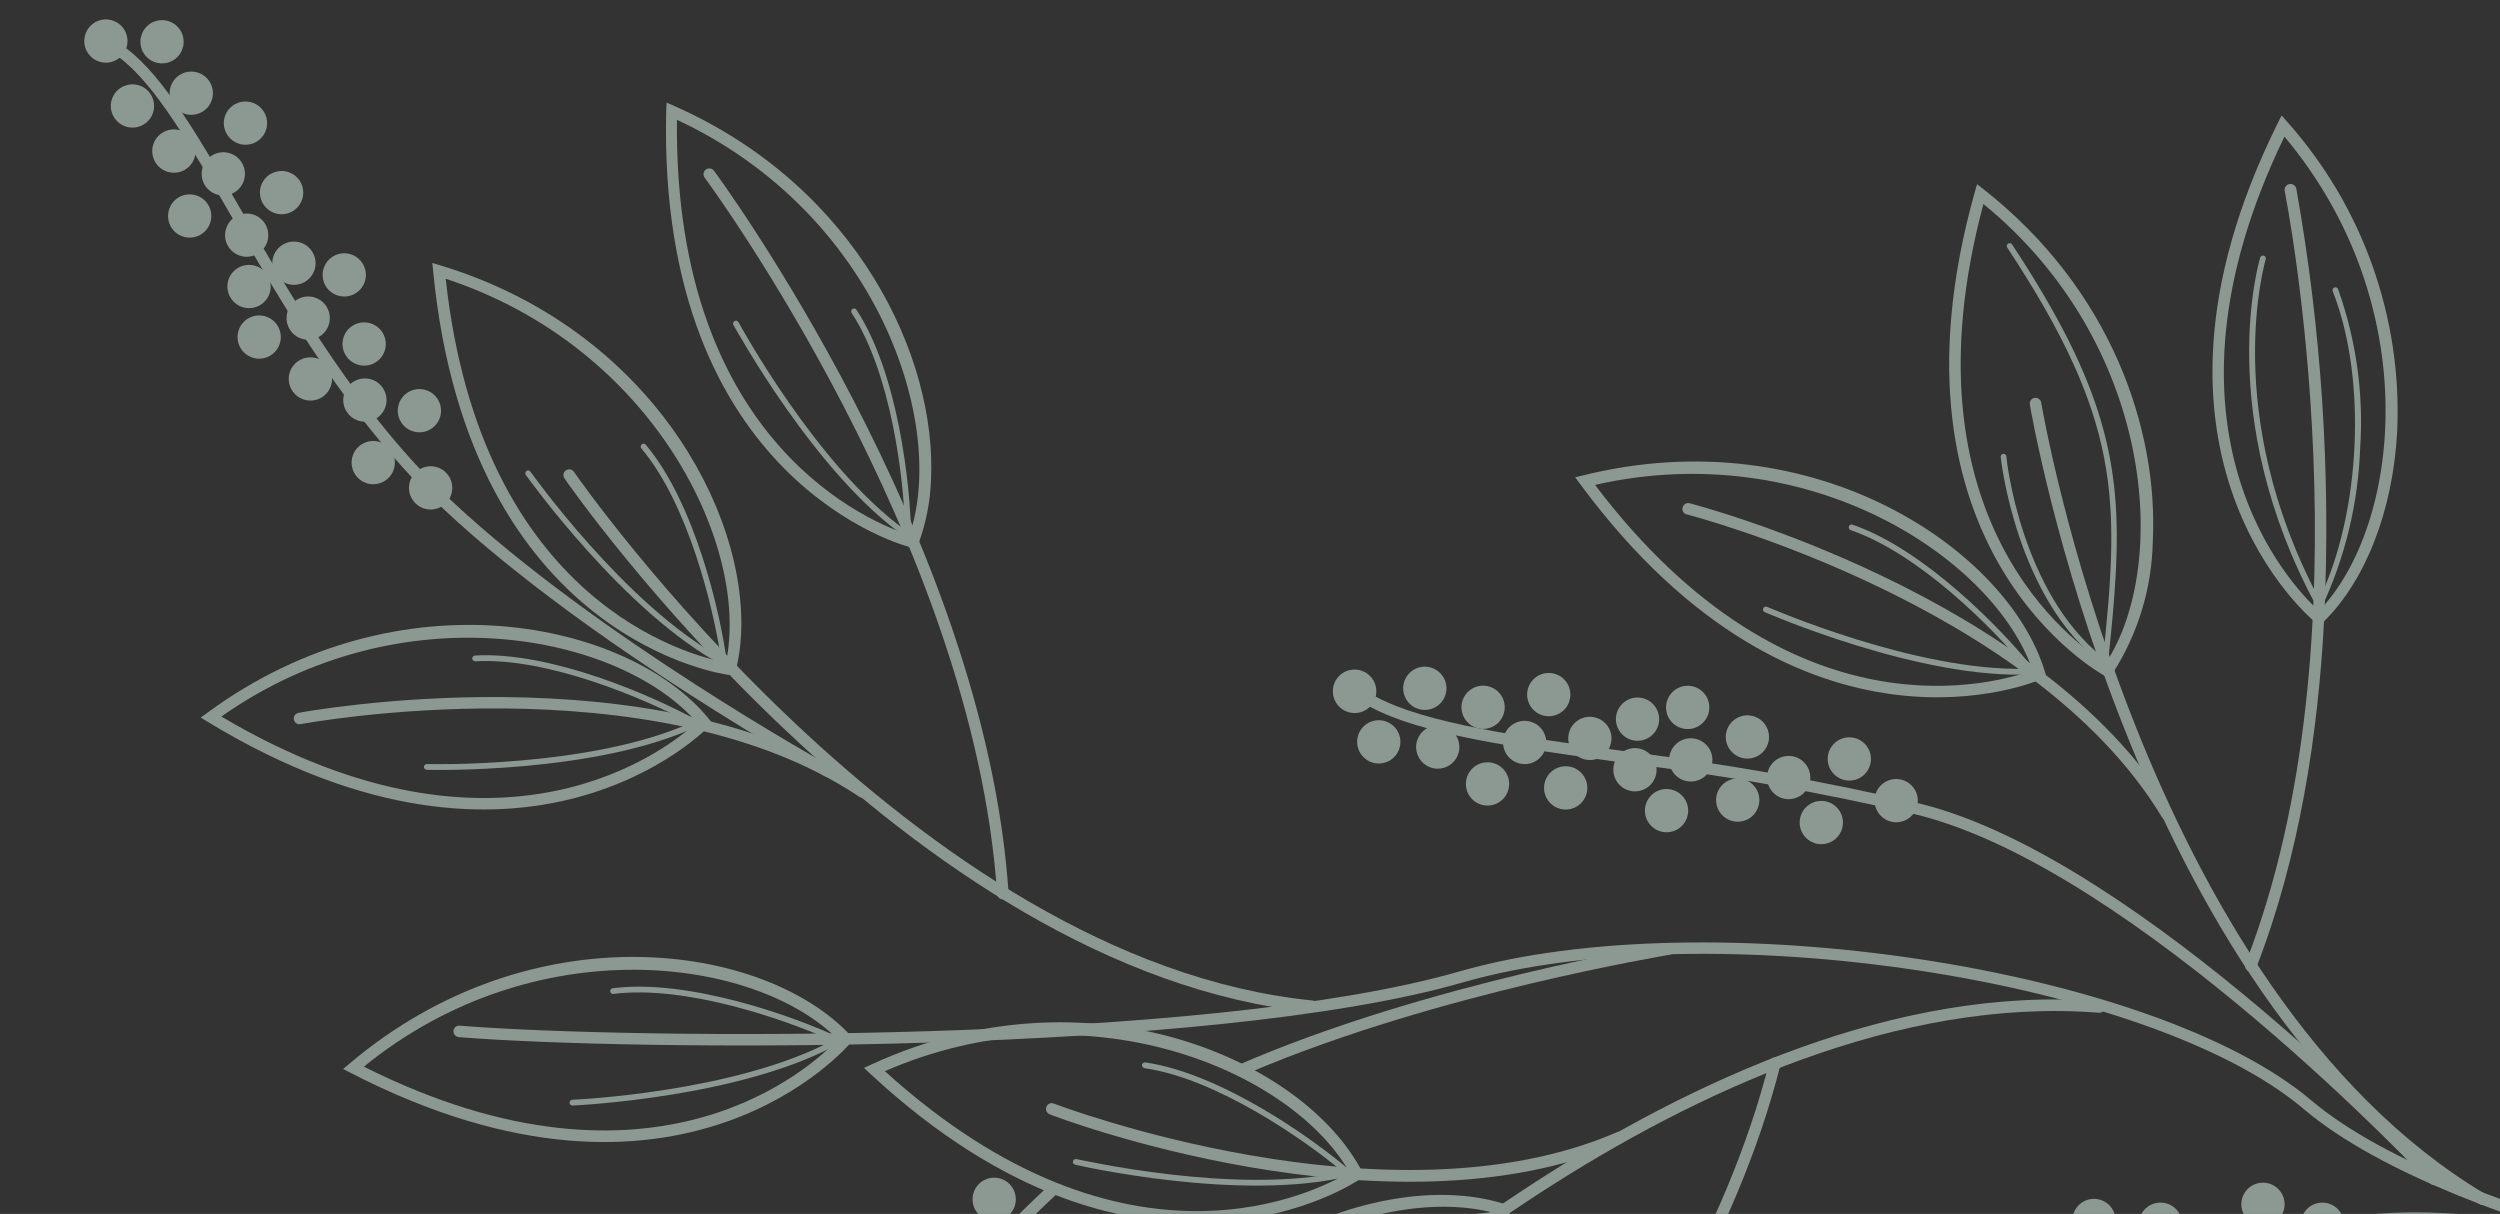 <svg class="decor-flower" width="416" height="202" viewBox="0 0 416 202" fill="none" xmlns="http://www.w3.org/2000/svg">
            <rect x="0" y="0" width="416" height="202" fill="#333333" stroke="none"/>
            <g opacity="0.5" clip-path="url(#clip0_14671_6962)">
                <path d="M480.384 216.916C480.365 217.041 480.322 217.161 480.257 217.27C480.192 217.378 480.106 217.473 480.004 217.548C479.902 217.623 479.787 217.677 479.664 217.707C479.541 217.737 479.413 217.743 479.288 217.723C476.416 217.251 408.908 206.209 383.311 184.522C357.714 162.834 284.264 151.721 243.351 163.491C201.095 175.654 105.522 174.925 76.315 172.579C76.071 172.543 75.848 172.42 75.688 172.232C75.528 172.044 75.442 171.804 75.446 171.557C75.455 171.431 75.489 171.309 75.545 171.196C75.601 171.084 75.679 170.983 75.774 170.901C75.869 170.818 75.98 170.755 76.099 170.716C76.218 170.676 76.344 170.66 76.47 170.669C105.581 173.01 200.788 173.759 242.811 161.661C284.192 149.742 358.385 160.951 384.555 183.07C409.805 204.414 478.891 215.708 479.576 215.82C479.827 215.862 480.052 215.999 480.202 216.204C480.353 216.409 480.418 216.664 480.384 216.916Z" fill="#E6FFF1"></path>
                <path d="M414.094 199.626C414.082 199.779 414.035 199.928 413.957 200.06C413.824 200.277 413.612 200.434 413.365 200.496C413.118 200.559 412.857 200.523 412.636 200.396C354.554 165.762 337.926 68.291 337.765 67.305C337.744 67.182 337.747 67.055 337.774 66.933C337.802 66.811 337.854 66.696 337.927 66.594C338 66.492 338.093 66.406 338.2 66.341C338.307 66.275 338.426 66.232 338.55 66.213C338.674 66.191 338.802 66.194 338.925 66.222C339.049 66.25 339.165 66.302 339.269 66.374C339.372 66.448 339.46 66.54 339.527 66.647C339.594 66.754 339.64 66.874 339.661 66.999C339.803 67.965 356.302 164.585 413.622 198.739C413.773 198.83 413.898 198.961 413.981 199.117C414.064 199.273 414.103 199.449 414.094 199.626Z" fill="#E6FFF1"></path>
                <path d="M361.535 135.563C361.522 135.765 361.445 135.959 361.316 136.115C361.186 136.271 361.01 136.382 360.814 136.431C360.617 136.481 360.41 136.467 360.222 136.391C360.033 136.316 359.874 136.182 359.767 136.01C338.433 100.615 281.266 85.744 280.679 85.599C280.556 85.573 280.44 85.521 280.338 85.448C280.237 85.375 280.151 85.282 280.086 85.175C280.021 85.067 279.979 84.948 279.963 84.823C279.946 84.699 279.955 84.573 279.989 84.452C280.018 84.328 280.072 84.212 280.147 84.109C280.221 84.006 280.316 83.919 280.424 83.853C280.533 83.787 280.654 83.744 280.779 83.725C280.905 83.706 281.033 83.713 281.156 83.744C281.744 83.889 339.668 98.971 361.409 135.02C361.497 135.187 361.541 135.374 361.535 135.563Z" fill="#E6FFF1"></path>
                <path d="M386.752 102.781C385.78 121.911 382.641 142.561 375.431 161.049C375.332 161.284 375.146 161.472 374.913 161.574C374.679 161.676 374.415 161.685 374.176 161.599C374.058 161.552 373.951 161.482 373.86 161.393C373.77 161.305 373.698 161.199 373.648 161.082C373.599 160.966 373.573 160.84 373.573 160.714C373.572 160.587 373.596 160.461 373.645 160.344C394.941 105.805 380.308 32.506 380.172 31.789C380.121 31.532 380.175 31.266 380.321 31.049C380.467 30.831 380.693 30.681 380.95 30.63C381.207 30.58 381.473 30.633 381.691 30.779C381.908 30.925 382.059 31.151 382.109 31.408C386.307 54.952 387.864 78.891 386.752 102.781Z" fill="#E6FFF1"></path>
                <path d="M219.266 167.562C219.254 167.688 219.218 167.81 219.16 167.921C219.101 168.033 219.022 168.131 218.925 168.212C218.828 168.293 218.717 168.353 218.596 168.391C218.476 168.428 218.35 168.442 218.224 168.43C150.938 161.715 94.512 80.501 93.961 79.649C93.88 79.546 93.82 79.428 93.787 79.302C93.753 79.175 93.746 79.043 93.765 78.914C93.784 78.785 93.83 78.661 93.899 78.55C93.968 78.439 94.059 78.343 94.166 78.268C94.273 78.194 94.395 78.142 94.523 78.116C94.651 78.09 94.783 78.091 94.911 78.118C95.039 78.145 95.16 78.199 95.267 78.274C95.373 78.35 95.463 78.447 95.531 78.559C96.103 79.374 152.011 159.851 218.419 166.484C218.546 166.497 218.669 166.536 218.781 166.598C218.893 166.66 218.991 166.744 219.07 166.844C219.149 166.945 219.207 167.06 219.24 167.184C219.274 167.307 219.283 167.436 219.266 167.562Z" fill="#E6FFF1"></path>
                <path d="M144.514 131.852C144.5 132.026 144.445 132.194 144.355 132.343C144.21 132.551 143.989 132.695 143.739 132.743C143.49 132.791 143.231 132.74 143.019 132.601C108.704 109.608 50.617 120.391 50.018 120.495C49.895 120.52 49.769 120.521 49.647 120.497C49.525 120.473 49.408 120.424 49.304 120.355C49.201 120.285 49.112 120.196 49.043 120.092C48.975 119.987 48.928 119.87 48.905 119.748C48.88 119.623 48.88 119.495 48.905 119.37C48.93 119.245 48.98 119.127 49.051 119.021C49.123 118.916 49.214 118.826 49.321 118.757C49.427 118.687 49.547 118.64 49.672 118.617C50.253 118.512 109.114 107.576 144.074 131.082C144.204 131.165 144.312 131.279 144.389 131.413C144.465 131.547 144.508 131.698 144.514 131.852Z" fill="#E6FFF1"></path>
                <path d="M167.823 148.743C167.808 148.975 167.71 149.193 167.546 149.358C167.383 149.522 167.165 149.622 166.933 149.638C166.809 149.648 166.685 149.633 166.566 149.594C166.448 149.555 166.339 149.493 166.245 149.411C166.151 149.33 166.074 149.23 166.019 149.119C165.963 149.007 165.931 148.886 165.923 148.762C162.045 90.278 117.705 30.162 117.256 29.564C117.18 29.462 117.126 29.346 117.095 29.223C117.065 29.1 117.059 28.972 117.077 28.846C117.096 28.721 117.14 28.6 117.205 28.492C117.27 28.383 117.357 28.288 117.459 28.213C117.561 28.137 117.677 28.083 117.8 28.052C117.923 28.022 118.051 28.015 118.176 28.034C118.302 28.053 118.423 28.096 118.531 28.162C118.64 28.227 118.735 28.314 118.81 28.416C119.259 29.014 163.922 89.587 167.829 148.628L167.823 148.743Z" fill="#E6FFF1"></path>
                <path d="M350.277 167.655C350.254 167.904 350.134 168.135 349.943 168.298C349.752 168.46 349.505 168.541 349.254 168.523C282.721 163.227 213.294 232.297 212.607 232.991C212.427 233.172 212.183 233.275 211.927 233.277C211.672 233.278 211.426 233.178 211.245 232.998C211.063 232.819 210.96 232.574 210.959 232.319C210.957 232.063 211.057 231.818 211.237 231.636C211.944 230.943 281.944 161.155 349.409 166.613C349.534 166.625 349.656 166.66 349.768 166.719C349.879 166.777 349.978 166.857 350.059 166.954C350.139 167.051 350.2 167.162 350.237 167.283C350.275 167.403 350.288 167.529 350.277 167.655Z" fill="#E6FFF1"></path>
                <path d="M270.365 189.375C270.361 189.555 270.304 189.73 270.201 189.879C270.098 190.027 269.954 190.141 269.786 190.208C231.112 206.983 175.211 185.694 174.668 185.417C174.432 185.326 174.24 185.145 174.137 184.913C174.034 184.681 174.027 184.418 174.117 184.181C174.16 184.062 174.227 183.953 174.313 183.86C174.399 183.768 174.503 183.694 174.618 183.642C174.734 183.591 174.858 183.563 174.985 183.561C175.111 183.559 175.237 183.582 175.354 183.63C175.918 183.85 231.124 204.855 269.092 188.389C269.324 188.287 269.586 188.281 269.823 188.372C270.059 188.463 270.249 188.644 270.352 188.875C270.394 189.039 270.398 189.209 270.365 189.375Z" fill="#E6FFF1"></path>
                <path d="M296.294 176.94L296.285 177.131C281.864 234.513 227.057 286.104 226.513 286.614C226.326 286.787 226.078 286.88 225.823 286.87C225.568 286.861 225.327 286.751 225.154 286.564C224.98 286.377 224.888 286.129 224.897 285.874C224.906 285.619 225.017 285.378 225.204 285.205C225.747 284.695 280.15 233.505 294.428 176.672C294.492 176.425 294.65 176.213 294.868 176.081C295.086 175.948 295.347 175.907 295.596 175.965C295.806 176.023 295.99 176.152 296.117 176.329C296.244 176.507 296.306 176.722 296.294 176.94Z" fill="#E6FFF1"></path>
                <path d="M340.509 112.612L339.744 112.956C339.442 113.229 299.77 130.394 262.962 80.576L262.1 79.42L263.498 79.088C302.074 69.539 334.208 91.655 340.265 111.755L340.509 112.612ZM265.412 80.682C298.213 124.043 332.614 113.611 338.224 111.537C331.873 93.07 301.232 72.527 265.354 80.698L265.412 80.682Z" fill="#E6FFF1"></path>
                <path d="M339.075 112.136L338.151 112.204C319.574 113.179 293.907 101.96 293.644 101.851C293.586 101.827 293.534 101.791 293.49 101.746C293.446 101.701 293.412 101.648 293.39 101.589C293.368 101.53 293.358 101.468 293.361 101.405C293.364 101.343 293.38 101.281 293.407 101.225C293.456 101.108 293.55 101.015 293.667 100.967C293.785 100.919 293.917 100.92 294.034 100.969C294.278 101.077 318.895 111.821 337.163 111.272C331.748 104.591 319.302 92.106 307.954 88.212C307.834 88.17 307.735 88.083 307.68 87.968C307.624 87.854 307.617 87.722 307.658 87.603C307.677 87.541 307.708 87.485 307.749 87.437C307.79 87.388 307.841 87.349 307.898 87.321C307.956 87.293 308.018 87.278 308.082 87.275C308.145 87.273 308.209 87.284 308.268 87.307C320.239 91.406 333.287 104.88 338.498 111.416L339.075 112.136Z" fill="#E6FFF1"></path>
                <path d="M251.416 200.688L251.26 201.505C251.237 201.945 242.605 244.277 180.671 245.869L179.255 245.797L179.764 244.461C194.112 207.407 230.705 193.844 250.623 200.437L251.416 200.688ZM182.099 243.813C236.377 241.908 247.681 207.767 249.202 201.995C230.473 196.518 195.983 209.841 182.08 243.812L182.099 243.813Z" fill="#E6FFF1"></path>
                <path d="M250.22 201.586L249.72 202.366C239.884 218.169 215.901 232.698 215.568 232.834C215.516 232.867 215.457 232.889 215.395 232.898C215.334 232.907 215.271 232.904 215.211 232.889C215.151 232.873 215.094 232.845 215.045 232.807C214.996 232.769 214.955 232.722 214.925 232.667C214.891 232.616 214.868 232.558 214.857 232.497C214.846 232.436 214.848 232.374 214.862 232.314C214.876 232.254 214.901 232.197 214.938 232.147C214.974 232.097 215.02 232.055 215.073 232.023C215.31 231.881 238.289 217.858 248.305 202.659C239.661 203.313 222.346 206.251 212.649 213.277C212.598 213.314 212.54 213.342 212.478 213.357C212.417 213.372 212.353 213.375 212.29 213.366C212.227 213.356 212.167 213.335 212.113 213.302C212.058 213.269 212.011 213.226 211.973 213.175C211.935 213.124 211.908 213.066 211.893 213.005C211.877 212.943 211.874 212.879 211.884 212.816C211.893 212.754 211.915 212.693 211.948 212.639C211.98 212.585 212.023 212.537 212.074 212.499C222.423 205.104 240.944 202.208 249.297 201.635L250.22 201.586Z" fill="#E6FFF1"></path>
                <path d="M226.946 195.743L226.269 196.227C225.911 196.477 190.246 220.846 144.803 178.665L143.76 177.691L145.055 177.105C181.188 160.508 216.886 176.283 226.624 194.902L226.946 195.743ZM147.278 178.273C187.617 214.844 219.44 198.124 224.545 195.046C214.839 178.078 180.821 163.596 147.183 178.268L147.278 178.273Z" fill="#E6FFF1"></path>
                <path d="M225.463 195.457L224.57 195.68C206.506 200.153 179.187 193.875 178.903 193.803C178.78 193.773 178.674 193.696 178.608 193.589C178.541 193.481 178.52 193.352 178.549 193.229C178.578 193.106 178.655 192.999 178.763 192.933C178.87 192.867 179 192.846 179.123 192.874C179.391 192.888 205.665 198.959 223.417 194.97C216.775 189.416 202.302 179.456 190.44 177.741C190.314 177.716 190.202 177.645 190.126 177.541C190.05 177.438 190.015 177.311 190.027 177.183C190.053 177.059 190.124 176.949 190.228 176.876C190.331 176.803 190.459 176.772 190.584 176.789C203.113 178.595 218.425 189.404 224.765 194.866L225.463 195.457Z" fill="#E6FFF1"></path>
                <path d="M142.067 172.868L141.535 173.531C141.25 173.862 113.43 206.915 58.368 178.534L57.097 177.875L58.199 176.953C88.558 151.297 127.169 156.921 141.484 172.263L142.067 172.868ZM60.549 177.494C109.084 201.842 135.36 177.284 139.417 172.944C125.674 159.166 89.037 154.333 60.549 177.494Z" fill="#E6FFF1"></path>
                <path d="M140.579 173.08L139.77 173.538C123.559 182.688 95.55 183.951 95.281 183.957C95.152 183.961 95.026 183.914 94.93 183.827C94.834 183.74 94.776 183.619 94.768 183.489C94.773 183.365 94.823 183.246 94.909 183.155C94.995 183.064 95.11 183.007 95.234 182.995C95.502 183.009 122.358 181.783 138.465 173.165C130.572 169.599 114.004 163.867 102.074 165.391C101.949 165.402 101.825 165.366 101.726 165.29C101.627 165.214 101.56 165.103 101.539 164.98C101.522 164.854 101.557 164.728 101.634 164.628C101.711 164.527 101.824 164.461 101.949 164.445C114.518 162.819 132.169 169.124 139.736 172.692L140.579 173.08Z" fill="#E6FFF1"></path>
                <path d="M118.517 120.309L117.931 120.912C117.646 121.224 87.569 152.264 34.634 120.155L33.406 119.402L34.561 118.559C66.614 95.061 104.763 103.366 117.976 119.649L118.517 120.309ZM36.866 119.252C83.658 146.944 111.547 124.252 115.934 120.197C103.063 105.485 66.822 98.141 36.809 119.249L36.866 119.252Z" fill="#E6FFF1"></path>
                <path d="M116.959 120.403L116.114 120.801C99.309 128.809 71.284 128.115 71.017 128.101C70.888 128.094 70.767 128.038 70.679 127.945C70.59 127.851 70.542 127.726 70.544 127.597C70.554 127.475 70.609 127.362 70.698 127.278C70.788 127.194 70.905 127.146 71.027 127.142C71.314 127.157 98.171 127.792 114.853 120.315C107.218 116.207 91.052 109.344 79.088 110.041C78.961 110.046 78.837 110.002 78.742 109.919C78.646 109.836 78.586 109.719 78.573 109.593C78.573 109.467 78.618 109.346 78.701 109.251C78.783 109.157 78.897 109.095 79.021 109.079C91.66 108.339 108.827 115.866 116.138 119.939L116.959 120.403Z" fill="#E6FFF1"></path>
                <path d="M123.314 105.535C123.217 107.564 122.929 109.578 122.452 111.552L122.238 112.366L121.416 112.324C120.976 112.302 78.119 106.827 72.081 45.185L71.943 43.759L73.322 44.174C107.831 54.633 124.365 84.837 123.314 105.535ZM120.793 110.24C124.863 91.268 109.048 57.86 74.168 46.384C80.02 100.364 114.903 109.136 120.793 110.24Z" fill="#E6FFF1"></path>
                <path d="M121.26 111.242L120.438 110.798C103.962 102.136 87.707 79.293 87.526 79.073C87.443 78.979 87.4 78.856 87.407 78.731C87.413 78.606 87.468 78.488 87.56 78.403C87.606 78.36 87.659 78.326 87.718 78.304C87.777 78.282 87.84 78.272 87.902 78.275C87.965 78.278 88.027 78.294 88.083 78.322C88.139 78.35 88.189 78.389 88.23 78.437C88.391 78.656 103.946 100.563 119.952 109.431C118.661 100.849 114.464 83.797 106.739 74.64C106.695 74.593 106.661 74.537 106.639 74.477C106.617 74.416 106.607 74.352 106.61 74.288C106.613 74.224 106.63 74.161 106.658 74.103C106.686 74.045 106.725 73.993 106.774 73.951C106.868 73.868 106.99 73.825 107.116 73.831C107.241 73.838 107.359 73.893 107.443 73.985C115.602 83.663 119.892 101.909 120.948 110.21L121.26 111.242Z" fill="#E6FFF1"></path>
                <path d="M154.916 79.962C154.777 83.577 154.065 87.147 152.806 90.538L152.499 91.309L151.703 91.115C151.263 91.093 109.38 80.431 110.855 18.499L110.927 17.084L112.241 17.649C142.74 31.185 155.95 59.608 154.916 79.962ZM151.33 89.025C157.674 70.589 146.01 35.513 112.643 19.933C112.05 74.295 145.629 87.22 151.33 89.025Z" fill="#E6FFF1"></path>
                <path d="M151.68 90.059L150.92 89.541C135.596 78.962 122.233 54.31 122.034 54.069C121.977 53.957 121.966 53.826 122.005 53.706C122.043 53.586 122.127 53.486 122.239 53.428C122.293 53.396 122.353 53.375 122.415 53.367C122.477 53.36 122.541 53.364 122.601 53.382C122.661 53.399 122.717 53.429 122.765 53.469C122.814 53.509 122.853 53.558 122.882 53.614C123.023 53.851 135.825 77.478 150.624 88.203C150.392 79.541 148.286 62.096 141.717 52.077C141.646 51.971 141.62 51.842 141.645 51.718C141.669 51.593 141.742 51.483 141.847 51.412C141.952 51.341 142.082 51.315 142.206 51.339C142.331 51.364 142.441 51.436 142.512 51.542C149.454 62.136 151.5 80.767 151.612 89.135L151.68 90.059Z" fill="#E6FFF1"></path>
                <path d="M358.222 90.131C358.061 97.963 355.721 105.595 351.464 112.171L350.988 112.856L350.24 112.473C349.867 112.262 311.883 91.653 328.586 32.028L328.982 30.648L330.107 31.529C351.317 48.199 359.167 71.517 358.222 90.131ZM350.407 110.333C361.111 94.037 358.457 57.173 330.042 33.943C315.964 86.451 345.33 107.199 350.407 110.333Z" fill="#E6FFF1"></path>
                <path d="M352.08 95.113C351.844 99.762 351.365 104.666 350.773 110.294L350.73 111.136L350.065 110.642C335.498 99.871 332.903 76.188 332.914 75.977C332.92 75.85 332.977 75.731 333.071 75.646C333.165 75.561 333.289 75.517 333.416 75.523C333.538 75.534 333.652 75.589 333.736 75.678C333.82 75.767 333.868 75.884 333.871 76.007C333.851 76.408 336.291 98.608 349.954 109.428C352.729 83.101 352.975 69.938 334.008 41.203C333.937 41.097 333.911 40.968 333.935 40.844C333.959 40.719 334.032 40.609 334.138 40.538C334.243 40.467 334.372 40.441 334.497 40.465C334.622 40.49 334.731 40.562 334.802 40.668C350.136 63.905 352.997 77.054 352.08 95.113Z" fill="#E6FFF1"></path>
                <path d="M398.901 71.636C398.21 85.238 393.417 96.924 386.499 103.612L385.938 104.082L385.292 103.57C384.942 103.284 351.48 75.961 379.019 20.491L379.66 19.201L380.603 20.284C393.148 34.37 399.712 52.791 398.901 71.636ZM385.869 101.662C399.431 87.64 403.788 50.94 380.133 22.735C356.417 71.666 381.379 97.541 385.796 101.582L385.869 101.662Z" fill="#E6FFF1"></path>
                <path d="M392.727 74.622C392.399 83.751 390.234 92.722 386.363 100.996L385.957 101.8L385.519 100.992C368.155 69.02 376.03 43.106 376.1 42.86C376.119 42.799 376.149 42.742 376.19 42.693C376.231 42.644 376.282 42.603 376.339 42.574C376.396 42.545 376.458 42.527 376.522 42.523C376.586 42.518 376.65 42.526 376.71 42.546C376.769 42.565 376.824 42.595 376.871 42.635C376.917 42.675 376.956 42.724 376.983 42.779C377.011 42.834 377.027 42.894 377.031 42.955C377.035 43.017 377.027 43.078 377.006 43.136C376.993 43.404 369.352 68.487 385.928 99.728C392.881 85.178 393.879 62.885 388.167 48.46C388.12 48.343 388.122 48.212 388.171 48.096C388.22 47.98 388.312 47.888 388.429 47.84C388.546 47.793 388.676 47.795 388.792 47.844C388.908 47.893 389 47.985 389.048 48.102C392.085 56.595 393.337 65.623 392.727 74.622Z" fill="#E6FFF1"></path>
                <path d="M405.94 196.277C405.938 196.399 405.91 196.518 405.858 196.628C405.806 196.738 405.731 196.835 405.639 196.914C405.546 196.999 405.436 197.065 405.317 197.108C405.198 197.15 405.072 197.169 404.946 197.163C404.82 197.156 404.696 197.125 404.582 197.07C404.468 197.016 404.365 196.939 404.281 196.845C403.808 196.342 355.356 144.686 319.164 135.618C303.172 131.883 286.992 129.007 270.694 127C252.336 124.419 236.414 122.21 227.979 117.601C227.868 117.54 227.771 117.458 227.692 117.359C227.614 117.261 227.555 117.148 227.52 117.027C227.486 116.906 227.475 116.779 227.489 116.653C227.504 116.528 227.542 116.407 227.604 116.297C227.661 116.185 227.74 116.086 227.836 116.006C227.932 115.925 228.043 115.865 228.163 115.828C228.283 115.791 228.409 115.779 228.534 115.791C228.659 115.804 228.78 115.842 228.89 115.902C237.102 120.366 252.794 122.563 270.963 125.096C287.364 127.119 303.646 130.02 319.736 133.787C356.381 142.993 405.197 195.051 405.688 195.574C405.777 195.667 405.845 195.778 405.889 195.899C405.932 196.02 405.95 196.149 405.94 196.277Z" fill="#E6FFF1"></path>
                <path d="M225.569 111.417C226.286 111.45 226.977 111.695 227.554 112.121C228.132 112.547 228.57 113.135 228.812 113.811C229.054 114.486 229.091 115.218 228.916 115.915C228.741 116.611 228.364 117.239 227.831 117.72C227.299 118.201 226.635 118.513 225.925 118.616C225.215 118.72 224.49 118.609 223.843 118.3C223.195 117.99 222.654 117.495 222.289 116.878C221.923 116.26 221.75 115.548 221.79 114.831C221.838 113.877 222.264 112.982 222.972 112.341C223.681 111.701 224.615 111.369 225.569 111.417Z" fill="#E6FFF1"></path>
                <path d="M229.61 119.85C230.321 119.887 231.006 120.133 231.577 120.558C232.148 120.983 232.581 121.568 232.82 122.239C233.059 122.91 233.093 123.637 232.919 124.328C232.745 125.018 232.37 125.642 231.841 126.119C231.313 126.597 230.654 126.907 229.95 127.01C229.245 127.113 228.525 127.005 227.882 126.7C227.239 126.394 226.7 125.905 226.335 125.293C225.97 124.682 225.794 123.976 225.831 123.264C225.879 122.31 226.304 121.415 227.013 120.775C227.722 120.134 228.656 119.802 229.61 119.85Z" fill="#E6FFF1"></path>
                <path d="M237.274 110.938C237.985 110.974 238.67 111.22 239.241 111.645C239.813 112.071 240.245 112.656 240.484 113.327C240.723 113.998 240.757 114.724 240.583 115.415C240.409 116.106 240.034 116.729 239.505 117.207C238.977 117.684 238.318 117.994 237.614 118.097C236.909 118.201 236.19 118.093 235.546 117.787C234.903 117.482 234.365 116.992 233.999 116.381C233.634 115.769 233.459 115.063 233.495 114.352C233.543 113.398 233.968 112.502 234.677 111.862C235.386 111.222 236.32 110.889 237.274 110.938Z" fill="#E6FFF1"></path>
                <path d="M239.424 120.713C240.136 120.749 240.82 120.996 241.392 121.421C241.963 121.846 242.395 122.431 242.634 123.102C242.873 123.773 242.908 124.5 242.733 125.19C242.559 125.881 242.184 126.505 241.656 126.982C241.127 127.459 240.469 127.769 239.764 127.873C239.059 127.976 238.34 127.868 237.697 127.563C237.053 127.257 236.515 126.768 236.15 126.156C235.785 125.545 235.609 124.838 235.645 124.127C235.694 123.173 236.119 122.278 236.828 121.637C237.536 120.997 238.47 120.665 239.424 120.713Z" fill="#E6FFF1"></path>
                <path d="M246.972 114.096C247.684 114.132 248.369 114.379 248.941 114.805C249.513 115.231 249.945 115.817 250.183 116.489C250.422 117.162 250.455 117.889 250.279 118.58C250.103 119.271 249.726 119.895 249.196 120.371C248.666 120.848 248.006 121.156 247.3 121.257C246.594 121.358 245.874 121.248 245.231 120.939C244.588 120.631 244.051 120.138 243.689 119.524C243.326 118.911 243.154 118.203 243.194 117.491C243.247 116.541 243.674 115.65 244.382 115.014C245.09 114.378 246.021 114.048 246.972 114.096Z" fill="#E6FFF1"></path>
                <path d="M253.886 119.952C254.597 119.988 255.282 120.234 255.853 120.659C256.425 121.084 256.857 121.669 257.096 122.34C257.335 123.011 257.369 123.738 257.195 124.429C257.021 125.119 256.646 125.743 256.117 126.22C255.589 126.698 254.931 127.008 254.226 127.111C253.521 127.214 252.802 127.106 252.158 126.801C251.515 126.495 250.977 126.006 250.612 125.394C250.246 124.783 250.071 124.077 250.107 123.365C250.155 122.412 250.581 121.516 251.289 120.876C251.998 120.236 252.932 119.903 253.886 119.952Z" fill="#E6FFF1"></path>
                <path d="M251.119 130.629C251.22 128.642 249.691 126.95 247.705 126.849C245.719 126.749 244.027 128.277 243.926 130.263C243.825 132.25 245.354 133.942 247.34 134.042C249.326 134.143 251.018 132.615 251.119 130.629Z" fill="#E6FFF1"></path>
                <path d="M257.896 111.985C258.608 112.021 259.292 112.267 259.864 112.692C260.435 113.118 260.867 113.703 261.106 114.374C261.345 115.045 261.38 115.771 261.205 116.462C261.031 117.153 260.656 117.776 260.128 118.253C259.599 118.731 258.941 119.041 258.236 119.144C257.531 119.248 256.812 119.14 256.169 118.834C255.525 118.529 254.987 118.039 254.622 117.428C254.257 116.816 254.081 116.11 254.117 115.399C254.166 114.445 254.591 113.549 255.3 112.909C256.008 112.269 256.942 111.936 257.896 111.985Z" fill="#E6FFF1"></path>
                <path d="M264.738 119.275C265.449 119.311 266.134 119.558 266.705 119.983C267.276 120.408 267.709 120.993 267.948 121.664C268.186 122.335 268.221 123.062 268.047 123.752C267.873 124.443 267.498 125.067 266.969 125.544C266.44 126.021 265.782 126.331 265.078 126.435C264.373 126.538 263.653 126.43 263.01 126.125C262.367 125.819 261.828 125.33 261.463 124.718C261.098 124.107 260.922 123.4 260.958 122.689C261.007 121.735 261.432 120.84 262.141 120.199C262.85 119.559 263.784 119.227 264.738 119.275Z" fill="#E6FFF1"></path>
                <path d="M264.128 131.289C264.228 129.302 262.7 127.61 260.714 127.51C258.727 127.409 257.035 128.937 256.935 130.924C256.834 132.91 258.362 134.602 260.349 134.703C262.335 134.803 264.027 133.275 264.128 131.289Z" fill="#E6FFF1"></path>
                <path d="M272.241 124.489C272.952 124.525 273.636 124.771 274.208 125.197C274.779 125.622 275.212 126.207 275.451 126.878C275.689 127.549 275.724 128.276 275.55 128.966C275.375 129.657 275 130.28 274.472 130.758C273.943 131.235 273.285 131.545 272.58 131.649C271.876 131.752 271.156 131.644 270.513 131.338C269.87 131.033 269.331 130.543 268.966 129.932C268.601 129.32 268.425 128.614 268.461 127.903C268.51 126.949 268.935 126.054 269.644 125.413C270.353 124.773 271.287 124.441 272.241 124.489Z" fill="#E6FFF1"></path>
                <path d="M272.668 116.072C273.379 116.108 274.064 116.354 274.635 116.78C275.207 117.205 275.639 117.79 275.878 118.461C276.117 119.132 276.151 119.859 275.977 120.549C275.803 121.24 275.428 121.863 274.899 122.341C274.371 122.818 273.713 123.128 273.008 123.232C272.303 123.335 271.584 123.227 270.94 122.921C270.297 122.616 269.759 122.126 269.394 121.515C269.028 120.903 268.853 120.197 268.889 119.486C268.937 118.532 269.363 117.637 270.071 116.996C270.78 116.356 271.714 116.024 272.668 116.072Z" fill="#E6FFF1"></path>
                <path d="M290.949 119.033C291.661 119.069 292.345 119.315 292.917 119.741C293.488 120.166 293.92 120.751 294.159 121.422C294.398 122.093 294.433 122.82 294.258 123.51C294.084 124.201 293.709 124.824 293.181 125.302C292.652 125.779 291.994 126.089 291.289 126.193C290.584 126.296 289.865 126.188 289.222 125.882C288.578 125.577 288.04 125.087 287.675 124.476C287.31 123.864 287.134 123.158 287.17 122.447C287.223 121.495 287.65 120.602 288.358 119.963C289.065 119.324 289.997 118.99 290.949 119.033Z" fill="#E6FFF1"></path>
                <path d="M297.818 125.788C298.529 125.824 299.214 126.07 299.785 126.496C300.357 126.921 300.789 127.506 301.028 128.177C301.267 128.848 301.301 129.575 301.127 130.265C300.953 130.956 300.578 131.579 300.049 132.057C299.521 132.534 298.862 132.844 298.158 132.947C297.453 133.051 296.734 132.943 296.09 132.637C295.447 132.332 294.909 131.842 294.543 131.231C294.178 130.619 294.003 129.913 294.039 129.202C294.087 128.248 294.512 127.352 295.221 126.712C295.93 126.072 296.864 125.739 297.818 125.788Z" fill="#E6FFF1"></path>
                <path d="M307.91 122.695C308.621 122.731 309.306 122.977 309.877 123.402C310.449 123.827 310.881 124.413 311.12 125.084C311.359 125.755 311.393 126.481 311.219 127.172C311.045 127.863 310.67 128.486 310.141 128.963C309.613 129.441 308.954 129.751 308.25 129.854C307.545 129.958 306.826 129.85 306.182 129.544C305.539 129.238 305.001 128.749 304.635 128.137C304.27 127.526 304.095 126.82 304.131 126.109C304.179 125.155 304.605 124.259 305.313 123.619C306.022 122.979 306.956 122.646 307.91 122.695Z" fill="#E6FFF1"></path>
                <path d="M306.663 137.054C306.764 135.068 305.235 133.376 303.249 133.275C301.263 133.174 299.571 134.703 299.47 136.689C299.369 138.675 300.898 140.367 302.884 140.468C304.87 140.569 306.562 139.041 306.663 137.054Z" fill="#E6FFF1"></path>
                <path d="M277.495 131.296C278.207 131.332 278.891 131.579 279.463 132.004C280.034 132.429 280.467 133.014 280.705 133.685C280.944 134.356 280.979 135.083 280.805 135.773C280.63 136.464 280.255 137.088 279.727 137.565C279.198 138.042 278.54 138.352 277.835 138.456C277.131 138.559 276.411 138.451 275.768 138.146C275.124 137.84 274.586 137.351 274.221 136.739C273.856 136.128 273.68 135.421 273.716 134.71C273.765 133.756 274.19 132.861 274.899 132.221C275.608 131.58 276.542 131.248 277.495 131.296Z" fill="#E6FFF1"></path>
                <path d="M284.428 117.897C284.529 115.91 283.001 114.218 281.014 114.118C279.028 114.017 277.336 115.545 277.235 117.531C277.134 119.518 278.663 121.21 280.649 121.311C282.635 121.411 284.327 119.883 284.428 117.897Z" fill="#E6FFF1"></path>
                <path d="M315.709 129.631C316.42 129.667 317.105 129.913 317.676 130.338C318.248 130.764 318.68 131.349 318.919 132.02C319.158 132.691 319.192 133.417 319.018 134.108C318.844 134.799 318.469 135.422 317.94 135.899C317.412 136.377 316.754 136.687 316.049 136.79C315.344 136.894 314.625 136.786 313.981 136.48C313.338 136.174 312.8 135.685 312.435 135.073C312.069 134.462 311.894 133.756 311.93 133.045C311.978 132.091 312.404 131.195 313.112 130.555C313.821 129.915 314.755 129.582 315.709 129.631Z" fill="#E6FFF1"></path>
                <path d="M281.53 122.851C282.241 122.888 282.926 123.134 283.497 123.559C284.069 123.984 284.501 124.569 284.74 125.24C284.979 125.911 285.013 126.638 284.839 127.329C284.665 128.019 284.29 128.643 283.761 129.12C283.233 129.598 282.575 129.908 281.87 130.011C281.165 130.114 280.446 130.006 279.802 129.701C279.159 129.395 278.621 128.906 278.256 128.294C277.89 127.683 277.715 126.977 277.751 126.265C277.799 125.311 278.225 124.416 278.933 123.776C279.642 123.135 280.576 122.803 281.53 122.851Z" fill="#E6FFF1"></path>
                <path d="M289.342 129.539C290.053 129.575 290.738 129.821 291.309 130.246C291.88 130.672 292.313 131.257 292.552 131.928C292.791 132.599 292.825 133.326 292.651 134.016C292.477 134.707 292.102 135.33 291.573 135.808C291.045 136.285 290.386 136.595 289.682 136.698C288.977 136.802 288.257 136.694 287.614 136.388C286.971 136.083 286.432 135.593 286.067 134.982C285.702 134.37 285.526 133.664 285.563 132.953C285.611 131.999 286.036 131.103 286.745 130.463C287.454 129.823 288.388 129.49 289.342 129.539Z" fill="#E6FFF1"></path>
                <path d="M174.425 197.373C163.209 207.87 152.982 219.3 143.838 229.404C131.637 243.054 121.008 254.846 112.733 259.163C112.608 259.212 112.495 259.287 112.401 259.382C112.307 259.478 112.234 259.592 112.187 259.717C112.139 259.842 112.119 259.976 112.127 260.11C112.134 260.244 112.17 260.375 112.232 260.494C112.293 260.613 112.379 260.718 112.483 260.802C112.588 260.886 112.709 260.947 112.838 260.981C112.968 261.015 113.103 261.022 113.235 261C113.368 260.979 113.494 260.93 113.606 260.857C122.196 256.383 132.883 244.574 145.269 230.684C154.498 220.413 164.864 208.894 176.218 198.328C175.581 198.09 174.978 197.77 174.425 197.373Z" fill="#E6FFF1"></path>
                <path d="M277.55 157.019C277.028 157.108 237.365 163.533 205.688 177.364C206.597 177.516 207.467 177.847 208.247 178.338C239.315 165.166 277.334 159.003 277.86 158.857C278.078 158.824 278.278 158.716 278.426 158.552C278.574 158.389 278.661 158.179 278.673 157.958L278.682 157.767C278.627 157.52 278.478 157.304 278.267 157.165C278.056 157.025 277.799 156.973 277.55 157.019Z" fill="#E6FFF1"></path>
                <path d="M162.552 197.403C162.979 196.833 163.566 196.403 164.238 196.166C164.909 195.93 165.636 195.898 166.326 196.074C167.016 196.251 167.638 196.628 168.114 197.158C168.589 197.688 168.897 198.348 168.998 199.053C169.099 199.758 168.989 200.477 168.681 201.119C168.373 201.761 167.882 202.298 167.269 202.661C166.657 203.024 165.95 203.197 165.239 203.159C164.528 203.121 163.844 202.872 163.274 202.445C162.896 202.162 162.577 201.806 162.335 201.399C162.094 200.992 161.936 200.542 161.868 200.074C161.801 199.605 161.827 199.128 161.945 198.67C162.062 198.212 162.268 197.781 162.552 197.403Z" fill="#E6FFF1"></path>
                <path d="M442.917 208.78L442.907 208.971C442.839 209.215 442.68 209.422 442.462 209.551C442.245 209.679 441.986 209.718 441.74 209.66C420.555 204.212 403.44 202.46 390.872 204.45C374.66 207.309 358.612 211.034 342.798 215.607C324.926 220.454 309.485 224.637 299.845 223.745C299.595 223.713 299.367 223.588 299.206 223.395C299.045 223.202 298.964 222.955 298.977 222.704C298.986 222.577 299.02 222.454 299.078 222.341C299.135 222.228 299.215 222.129 299.313 222.047C299.41 221.966 299.523 221.906 299.644 221.869C299.765 221.833 299.893 221.822 300.018 221.836C309.315 222.691 324.6 218.558 342.297 213.76C358.162 209.166 374.262 205.425 390.528 202.553C403.366 200.519 420.73 202.283 442.18 207.803C442.396 207.857 442.586 207.984 442.72 208.162C442.854 208.34 442.924 208.558 442.917 208.78Z" fill="#E6FFF1"></path>
                <path d="M358.285 200.321C358.954 200.079 359.68 200.04 360.371 200.21C361.062 200.379 361.687 200.75 362.168 201.275C362.648 201.799 362.963 202.455 363.071 203.158C363.18 203.861 363.077 204.581 362.777 205.226C362.477 205.871 361.993 206.413 361.385 206.783C360.777 207.153 360.073 207.335 359.363 207.305C358.652 207.275 357.965 207.036 357.39 206.617C356.816 206.197 356.378 205.617 356.132 204.949C355.966 204.504 355.89 204.031 355.908 203.556C355.927 203.082 356.039 202.615 356.24 202.185C356.44 201.754 356.724 201.367 357.075 201.048C357.426 200.728 357.838 200.481 358.285 200.321Z" fill="#E6FFF1"></path>
                <path d="M375.332 197.006C376 196.763 376.726 196.724 377.417 196.894C378.108 197.064 378.734 197.434 379.214 197.959C379.695 198.484 380.009 199.139 380.118 199.842C380.226 200.545 380.124 201.265 379.824 201.91C379.524 202.555 379.039 203.097 378.431 203.467C377.824 203.837 377.12 204.019 376.409 203.989C375.698 203.96 375.012 203.72 374.437 203.301C373.862 202.882 373.424 202.302 373.179 201.634C373.015 201.189 372.941 200.715 372.961 200.242C372.98 199.768 373.093 199.302 373.293 198.872C373.494 198.442 373.777 198.056 374.126 197.736C374.476 197.415 374.886 197.167 375.332 197.006Z" fill="#E6FFF1"></path>
                <path d="M347.212 199.701C347.881 199.459 348.606 199.42 349.297 199.59C349.988 199.759 350.614 200.13 351.094 200.655C351.575 201.179 351.889 201.835 351.998 202.538C352.106 203.241 352.004 203.961 351.704 204.606C351.404 205.251 350.919 205.793 350.311 206.163C349.704 206.533 349 206.715 348.289 206.685C347.578 206.656 346.892 206.416 346.317 205.997C345.742 205.578 345.304 204.997 345.059 204.33C344.895 203.884 344.821 203.411 344.841 202.937C344.86 202.464 344.974 201.998 345.174 201.568C345.374 201.138 345.657 200.752 346.006 200.432C346.356 200.111 346.766 199.863 347.212 199.701Z" fill="#E6FFF1"></path>
                <path d="M385.213 200.327C385.882 200.084 386.608 200.045 387.299 200.215C387.99 200.385 388.615 200.755 389.096 201.28C389.576 201.805 389.891 202.46 389.999 203.163C390.108 203.866 390.005 204.586 389.705 205.231C389.405 205.876 388.921 206.418 388.313 206.788C387.705 207.158 387.001 207.34 386.29 207.31C385.579 207.281 384.893 207.041 384.318 206.622C383.743 206.203 383.306 205.623 383.06 204.955C382.735 204.055 382.779 203.064 383.182 202.197C383.585 201.33 384.316 200.657 385.213 200.327Z" fill="#E6FFF1"></path>
                <path d="M138.799 128.435C138.799 128.582 138.758 128.726 138.682 128.851C138.621 128.962 138.539 129.059 138.441 129.138C138.342 129.216 138.229 129.275 138.108 129.31C137.987 129.344 137.86 129.355 137.735 129.341C137.609 129.326 137.488 129.287 137.378 129.226C137.005 129.015 98.296 107.583 73.997 84.887C58.341 70.264 47.374 51.295 38.54 36.04C31.7 24.185 25.809 14.046 19.897 9.603C19.694 9.449 19.558 9.221 19.521 8.968C19.484 8.715 19.547 8.457 19.697 8.251C19.774 8.149 19.869 8.064 19.979 8C20.088 7.936 20.21 7.895 20.335 7.878C20.461 7.861 20.589 7.869 20.712 7.902C20.834 7.935 20.949 7.992 21.049 8.07C27.256 12.739 33.252 23.093 40.199 35.088C49.02 50.227 59.86 69.056 75.296 83.476C99.43 106.029 137.934 127.337 138.269 127.545C138.433 127.627 138.571 127.755 138.665 127.912C138.759 128.07 138.805 128.252 138.799 128.435Z" fill="#E6FFF1"></path>
                <path d="M14.43 8.501C14.76 9.131 15.27 9.649 15.894 9.99C16.519 10.33 17.23 10.478 17.939 10.415C18.648 10.351 19.322 10.08 19.876 9.634C20.43 9.188 20.84 8.587 21.053 7.909C21.267 7.23 21.275 6.503 21.076 5.82C20.877 5.137 20.48 4.529 19.935 4.071C19.39 3.613 18.722 3.327 18.015 3.249C17.308 3.17 16.593 3.303 15.962 3.63C15.115 4.075 14.478 4.837 14.191 5.75C13.904 6.662 13.989 7.651 14.43 8.501Z" fill="#E6FFF1"></path>
                <path d="M23.764 8.61C24.093 9.243 24.601 9.764 25.225 10.107C25.85 10.451 26.562 10.601 27.272 10.54C27.982 10.478 28.657 10.207 29.213 9.762C29.769 9.316 30.18 8.715 30.395 8.036C30.61 7.356 30.618 6.629 30.418 5.944C30.219 5.26 29.821 4.651 29.275 4.193C28.729 3.735 28.06 3.449 27.351 3.372C26.643 3.295 25.927 3.429 25.296 3.759C24.454 4.204 23.821 4.962 23.534 5.87C23.248 6.778 23.33 7.763 23.764 8.61Z" fill="#E6FFF1"></path>
                <path d="M18.849 19.293C19.177 19.926 19.686 20.447 20.31 20.79C20.934 21.134 21.646 21.284 22.356 21.223C23.066 21.161 23.742 20.89 24.298 20.445C24.854 19.999 25.265 19.398 25.48 18.719C25.694 18.039 25.702 17.311 25.503 16.627C25.303 15.943 24.906 15.334 24.36 14.876C23.814 14.418 23.144 14.132 22.436 14.055C21.727 13.978 21.012 14.112 20.38 14.442C19.96 14.658 19.586 14.956 19.281 15.317C18.977 15.679 18.746 16.097 18.604 16.548C18.461 17 18.41 17.474 18.452 17.945C18.494 18.416 18.629 18.875 18.849 19.293Z" fill="#E6FFF1"></path>
                <path d="M28.642 17.182C28.972 17.812 29.482 18.33 30.107 18.671C30.731 19.011 31.443 19.159 32.151 19.096C32.86 19.032 33.534 18.761 34.088 18.315C34.643 17.869 35.052 17.268 35.266 16.59C35.479 15.911 35.487 15.184 35.288 14.501C35.089 13.818 34.692 13.21 34.147 12.752C33.603 12.294 32.935 12.008 32.227 11.93C31.52 11.851 30.806 11.984 30.174 12.312C29.753 12.53 29.379 12.829 29.074 13.192C28.768 13.556 28.538 13.976 28.396 14.428C28.253 14.881 28.202 15.357 28.244 15.83C28.286 16.302 28.421 16.762 28.642 17.182Z" fill="#E6FFF1"></path>
                <path d="M25.737 26.797C26.177 27.646 26.937 28.285 27.848 28.574C28.76 28.863 29.749 28.779 30.598 28.338C31.447 27.898 32.086 27.139 32.375 26.227C32.664 25.316 32.579 24.327 32.139 23.478C31.699 22.629 30.939 21.99 30.028 21.701C29.116 21.412 28.127 21.497 27.279 21.937C26.43 22.377 25.79 23.136 25.501 24.048C25.212 24.959 25.297 25.948 25.737 26.797Z" fill="#E6FFF1"></path>
                <path d="M33.964 30.59C34.292 31.223 34.801 31.744 35.425 32.087C36.05 32.431 36.762 32.581 37.472 32.52C38.181 32.458 38.857 32.187 39.413 31.742C39.969 31.296 40.38 30.695 40.595 30.016C40.809 29.336 40.818 28.608 40.618 27.924C40.419 27.24 40.021 26.631 39.475 26.173C38.929 25.715 38.26 25.429 37.551 25.352C36.843 25.275 36.127 25.409 35.496 25.739C34.65 26.18 34.014 26.938 33.727 27.848C33.44 28.757 33.525 29.744 33.964 30.59Z" fill="#E6FFF1"></path>
                <path d="M37.654 22.147C37.982 22.779 38.49 23.3 39.114 23.644C39.739 23.987 40.451 24.137 41.161 24.076C41.871 24.015 42.547 23.744 43.102 23.298C43.658 22.852 44.07 22.252 44.284 21.572C44.499 20.893 44.507 20.165 44.307 19.481C44.108 18.797 43.71 18.187 43.164 17.729C42.618 17.271 41.949 16.986 41.24 16.908C40.532 16.831 39.817 16.966 39.185 17.295C38.764 17.512 38.391 17.809 38.086 18.171C37.781 18.532 37.551 18.951 37.408 19.402C37.266 19.853 37.214 20.328 37.256 20.799C37.298 21.27 37.434 21.728 37.654 22.147Z" fill="#E6FFF1"></path>
                <path d="M28.372 37.614C28.702 38.244 29.212 38.762 29.837 39.102C30.461 39.443 31.173 39.591 31.881 39.528C32.59 39.464 33.264 39.192 33.818 38.746C34.373 38.3 34.782 37.7 34.996 37.022C35.209 36.343 35.217 35.616 35.018 34.933C34.819 34.25 34.422 33.641 33.877 33.184C33.333 32.726 32.664 32.44 31.957 32.361C31.25 32.283 30.536 32.416 29.904 32.743C29.057 33.188 28.42 33.95 28.133 34.862C27.846 35.775 27.932 36.764 28.372 37.614Z" fill="#E6FFF1"></path>
                <path d="M37.857 40.8C38.188 41.43 38.697 41.948 39.322 42.288C39.947 42.629 40.658 42.777 41.367 42.714C42.075 42.65 42.749 42.378 43.304 41.932C43.858 41.486 44.268 40.886 44.481 40.208C44.695 39.529 44.703 38.802 44.503 38.119C44.304 37.436 43.907 36.827 43.363 36.37C42.818 35.912 42.15 35.626 41.443 35.547C40.736 35.469 40.021 35.602 39.39 35.929C38.542 36.374 37.906 37.136 37.619 38.048C37.331 38.961 37.417 39.95 37.857 40.8Z" fill="#E6FFF1"></path>
                <path d="M43.664 33.71C43.992 34.343 44.501 34.864 45.125 35.207C45.749 35.55 46.462 35.701 47.172 35.639C47.882 35.578 48.557 35.307 49.113 34.862C49.669 34.416 50.08 33.815 50.295 33.136C50.509 32.456 50.517 31.728 50.318 31.044C50.119 30.36 49.721 29.751 49.175 29.293C48.629 28.835 47.959 28.549 47.251 28.472C46.543 28.395 45.827 28.529 45.196 28.859C44.775 29.075 44.401 29.373 44.097 29.734C43.792 30.096 43.561 30.514 43.419 30.965C43.277 31.416 43.225 31.891 43.267 32.362C43.309 32.833 43.444 33.291 43.664 33.71Z" fill="#E6FFF1"></path>
                <path d="M45.715 45.456C46.043 46.089 46.551 46.61 47.175 46.953C47.8 47.297 48.512 47.447 49.222 47.386C49.932 47.324 50.608 47.053 51.163 46.608C51.719 46.162 52.131 45.562 52.345 44.882C52.56 44.203 52.568 43.475 52.368 42.791C52.169 42.106 51.771 41.497 51.225 41.039C50.679 40.581 50.01 40.295 49.301 40.218C48.593 40.141 47.878 40.276 47.246 40.605C46.4 41.046 45.764 41.804 45.477 42.714C45.19 43.624 45.275 44.61 45.715 45.456Z" fill="#E6FFF1"></path>
                <path d="M38.249 49.335C38.577 49.968 39.085 50.489 39.709 50.832C40.334 51.175 41.046 51.326 41.756 51.264C42.466 51.203 43.142 50.932 43.697 50.487C44.254 50.041 44.665 49.44 44.879 48.761C45.094 48.081 45.102 47.353 44.903 46.669C44.703 45.985 44.305 45.376 43.759 44.918C43.213 44.46 42.544 44.174 41.836 44.097C41.127 44.02 40.412 44.154 39.78 44.484C39.359 44.7 38.986 44.998 38.681 45.359C38.376 45.721 38.146 46.139 38.003 46.59C37.861 47.041 37.809 47.516 37.852 47.987C37.894 48.458 38.029 48.916 38.249 49.335Z" fill="#E6FFF1"></path>
                <path d="M48.458 64.718C48.786 65.35 49.294 65.871 49.918 66.215C50.543 66.558 51.255 66.709 51.965 66.647C52.675 66.586 53.35 66.315 53.906 65.869C54.462 65.424 54.874 64.823 55.088 64.144C55.303 63.464 55.311 62.736 55.111 62.052C54.912 61.368 54.514 60.758 53.968 60.3C53.422 59.843 52.753 59.557 52.044 59.48C51.336 59.403 50.621 59.537 49.989 59.867C49.568 60.083 49.195 60.381 48.89 60.742C48.585 61.104 48.355 61.522 48.212 61.973C48.07 62.424 48.018 62.899 48.06 63.37C48.102 63.841 48.237 64.299 48.458 64.718Z" fill="#E6FFF1"></path>
                <path d="M57.524 68.228C57.852 68.86 58.36 69.381 58.985 69.725C59.609 70.068 60.321 70.219 61.031 70.157C61.741 70.096 62.417 69.825 62.973 69.379C63.529 68.934 63.94 68.333 64.154 67.653C64.369 66.974 64.377 66.246 64.178 65.562C63.978 64.878 63.581 64.268 63.035 63.81C62.489 63.352 61.819 63.067 61.111 62.99C60.402 62.912 59.687 63.047 59.055 63.377C58.209 63.818 57.573 64.576 57.286 65.486C56.999 66.395 57.085 67.381 57.524 68.228Z" fill="#E6FFF1"></path>
                <path d="M58.913 78.636C59.242 79.269 59.75 79.79 60.374 80.133C60.999 80.476 61.711 80.627 62.421 80.565C63.131 80.504 63.806 80.233 64.362 79.787C64.918 79.342 65.329 78.741 65.544 78.062C65.758 77.382 65.767 76.654 65.567 75.97C65.368 75.286 64.97 74.677 64.424 74.219C63.878 73.761 63.209 73.475 62.5 73.398C61.792 73.32 61.077 73.455 60.445 73.785C59.599 74.226 58.963 74.984 58.676 75.894C58.389 76.803 58.474 77.79 58.913 78.636Z" fill="#E6FFF1"></path>
                <path d="M66.601 70.012C66.932 70.642 67.441 71.16 68.066 71.501C68.691 71.841 69.402 71.989 70.111 71.926C70.819 71.862 71.493 71.591 72.048 71.145C72.602 70.699 73.012 70.098 73.225 69.42C73.439 68.741 73.446 68.014 73.247 67.331C73.048 66.648 72.651 66.04 72.107 65.582C71.562 65.124 70.894 64.838 70.187 64.76C69.48 64.681 68.765 64.814 68.133 65.141C67.712 65.36 67.338 65.659 67.033 66.022C66.728 66.386 66.497 66.806 66.355 67.258C66.213 67.711 66.161 68.187 66.203 68.66C66.245 69.132 66.381 69.592 66.601 70.012Z" fill="#E6FFF1"></path>
                <path d="M54.093 47.416C54.423 48.046 54.933 48.564 55.557 48.905C56.182 49.245 56.894 49.393 57.602 49.33C58.311 49.266 58.985 48.995 59.539 48.549C60.093 48.103 60.503 47.502 60.717 46.824C60.93 46.145 60.938 45.418 60.739 44.735C60.54 44.052 60.143 43.444 59.598 42.986C59.053 42.528 58.385 42.242 57.678 42.164C56.971 42.085 56.257 42.218 55.625 42.545C54.778 42.99 54.141 43.752 53.854 44.665C53.567 45.577 53.653 46.566 54.093 47.416Z" fill="#E6FFF1"></path>
                <path d="M39.931 57.745C40.26 58.377 40.768 58.898 41.392 59.241C42.017 59.585 42.729 59.735 43.439 59.674C44.149 59.612 44.824 59.342 45.38 58.896C45.936 58.45 46.348 57.85 46.562 57.17C46.776 56.491 46.785 55.763 46.585 55.079C46.386 54.395 45.988 53.785 45.442 53.327C44.896 52.869 44.227 52.583 43.518 52.506C42.81 52.429 42.095 52.564 41.463 52.893C40.617 53.334 39.981 54.093 39.694 55.002C39.407 55.912 39.492 56.898 39.931 57.745Z" fill="#E6FFF1"></path>
                <path d="M68.462 82.841C68.79 83.474 69.299 83.995 69.923 84.338C70.547 84.682 71.26 84.832 71.97 84.771C72.68 84.709 73.355 84.439 73.911 83.993C74.467 83.547 74.878 82.947 75.093 82.267C75.307 81.588 75.315 80.86 75.116 80.176C74.917 79.492 74.519 78.882 73.973 78.424C73.427 77.966 72.757 77.68 72.049 77.603C71.341 77.526 70.625 77.661 69.994 77.99C69.573 78.207 69.2 78.504 68.895 78.866C68.59 79.227 68.359 79.646 68.217 80.097C68.075 80.548 68.023 81.023 68.065 81.494C68.107 81.965 68.242 82.423 68.462 82.841Z" fill="#E6FFF1"></path>
                <path d="M48.089 54.592C48.417 55.224 48.926 55.745 49.55 56.089C50.175 56.432 50.887 56.583 51.597 56.521C52.307 56.459 52.982 56.189 53.538 55.743C54.094 55.297 54.505 54.697 54.72 54.017C54.934 53.338 54.943 52.61 54.743 51.926C54.544 51.242 54.146 50.632 53.6 50.174C53.054 49.716 52.385 49.431 51.676 49.353C50.968 49.276 50.252 49.411 49.621 49.74C48.775 50.181 48.139 50.94 47.852 51.849C47.565 52.759 47.65 53.745 48.089 54.592Z" fill="#E6FFF1"></path>
                <path d="M57.403 58.9C57.731 59.533 58.239 60.054 58.864 60.397C59.488 60.74 60.2 60.891 60.91 60.829C61.62 60.768 62.296 60.497 62.852 60.051C63.408 59.606 63.819 59.005 64.034 58.326C64.248 57.646 64.256 56.918 64.057 56.234C63.857 55.55 63.459 54.941 62.914 54.483C62.368 54.025 61.698 53.739 60.99 53.662C60.281 53.585 59.566 53.719 58.934 54.049C58.514 54.265 58.14 54.563 57.835 54.924C57.53 55.286 57.3 55.704 57.158 56.155C57.015 56.606 56.964 57.081 57.006 57.552C57.048 58.023 57.183 58.481 57.403 58.9Z" fill="#E6FFF1"></path>
                <path d="M434.733 215.097L434.425 215.868C434.27 216.282 417.932 256.266 356.821 246.163L355.414 245.919L356.166 244.711C377.17 211.043 415.67 204.482 434.025 214.677L434.733 215.097ZM358.573 244.507C412.298 252.777 429.74 221.269 432.292 215.951C414.925 207.072 378.568 213.722 358.573 244.507Z" fill="#E6FFF1"></path>
            </g>
            <defs>
                <clipPath id="clip0_14671_6962">
                    <rect width="278.876" height="476.421" fill="white" transform="translate(0.184 279.246) rotate(-87.093)"></rect>
                </clipPath>
            </defs>
        </svg>
